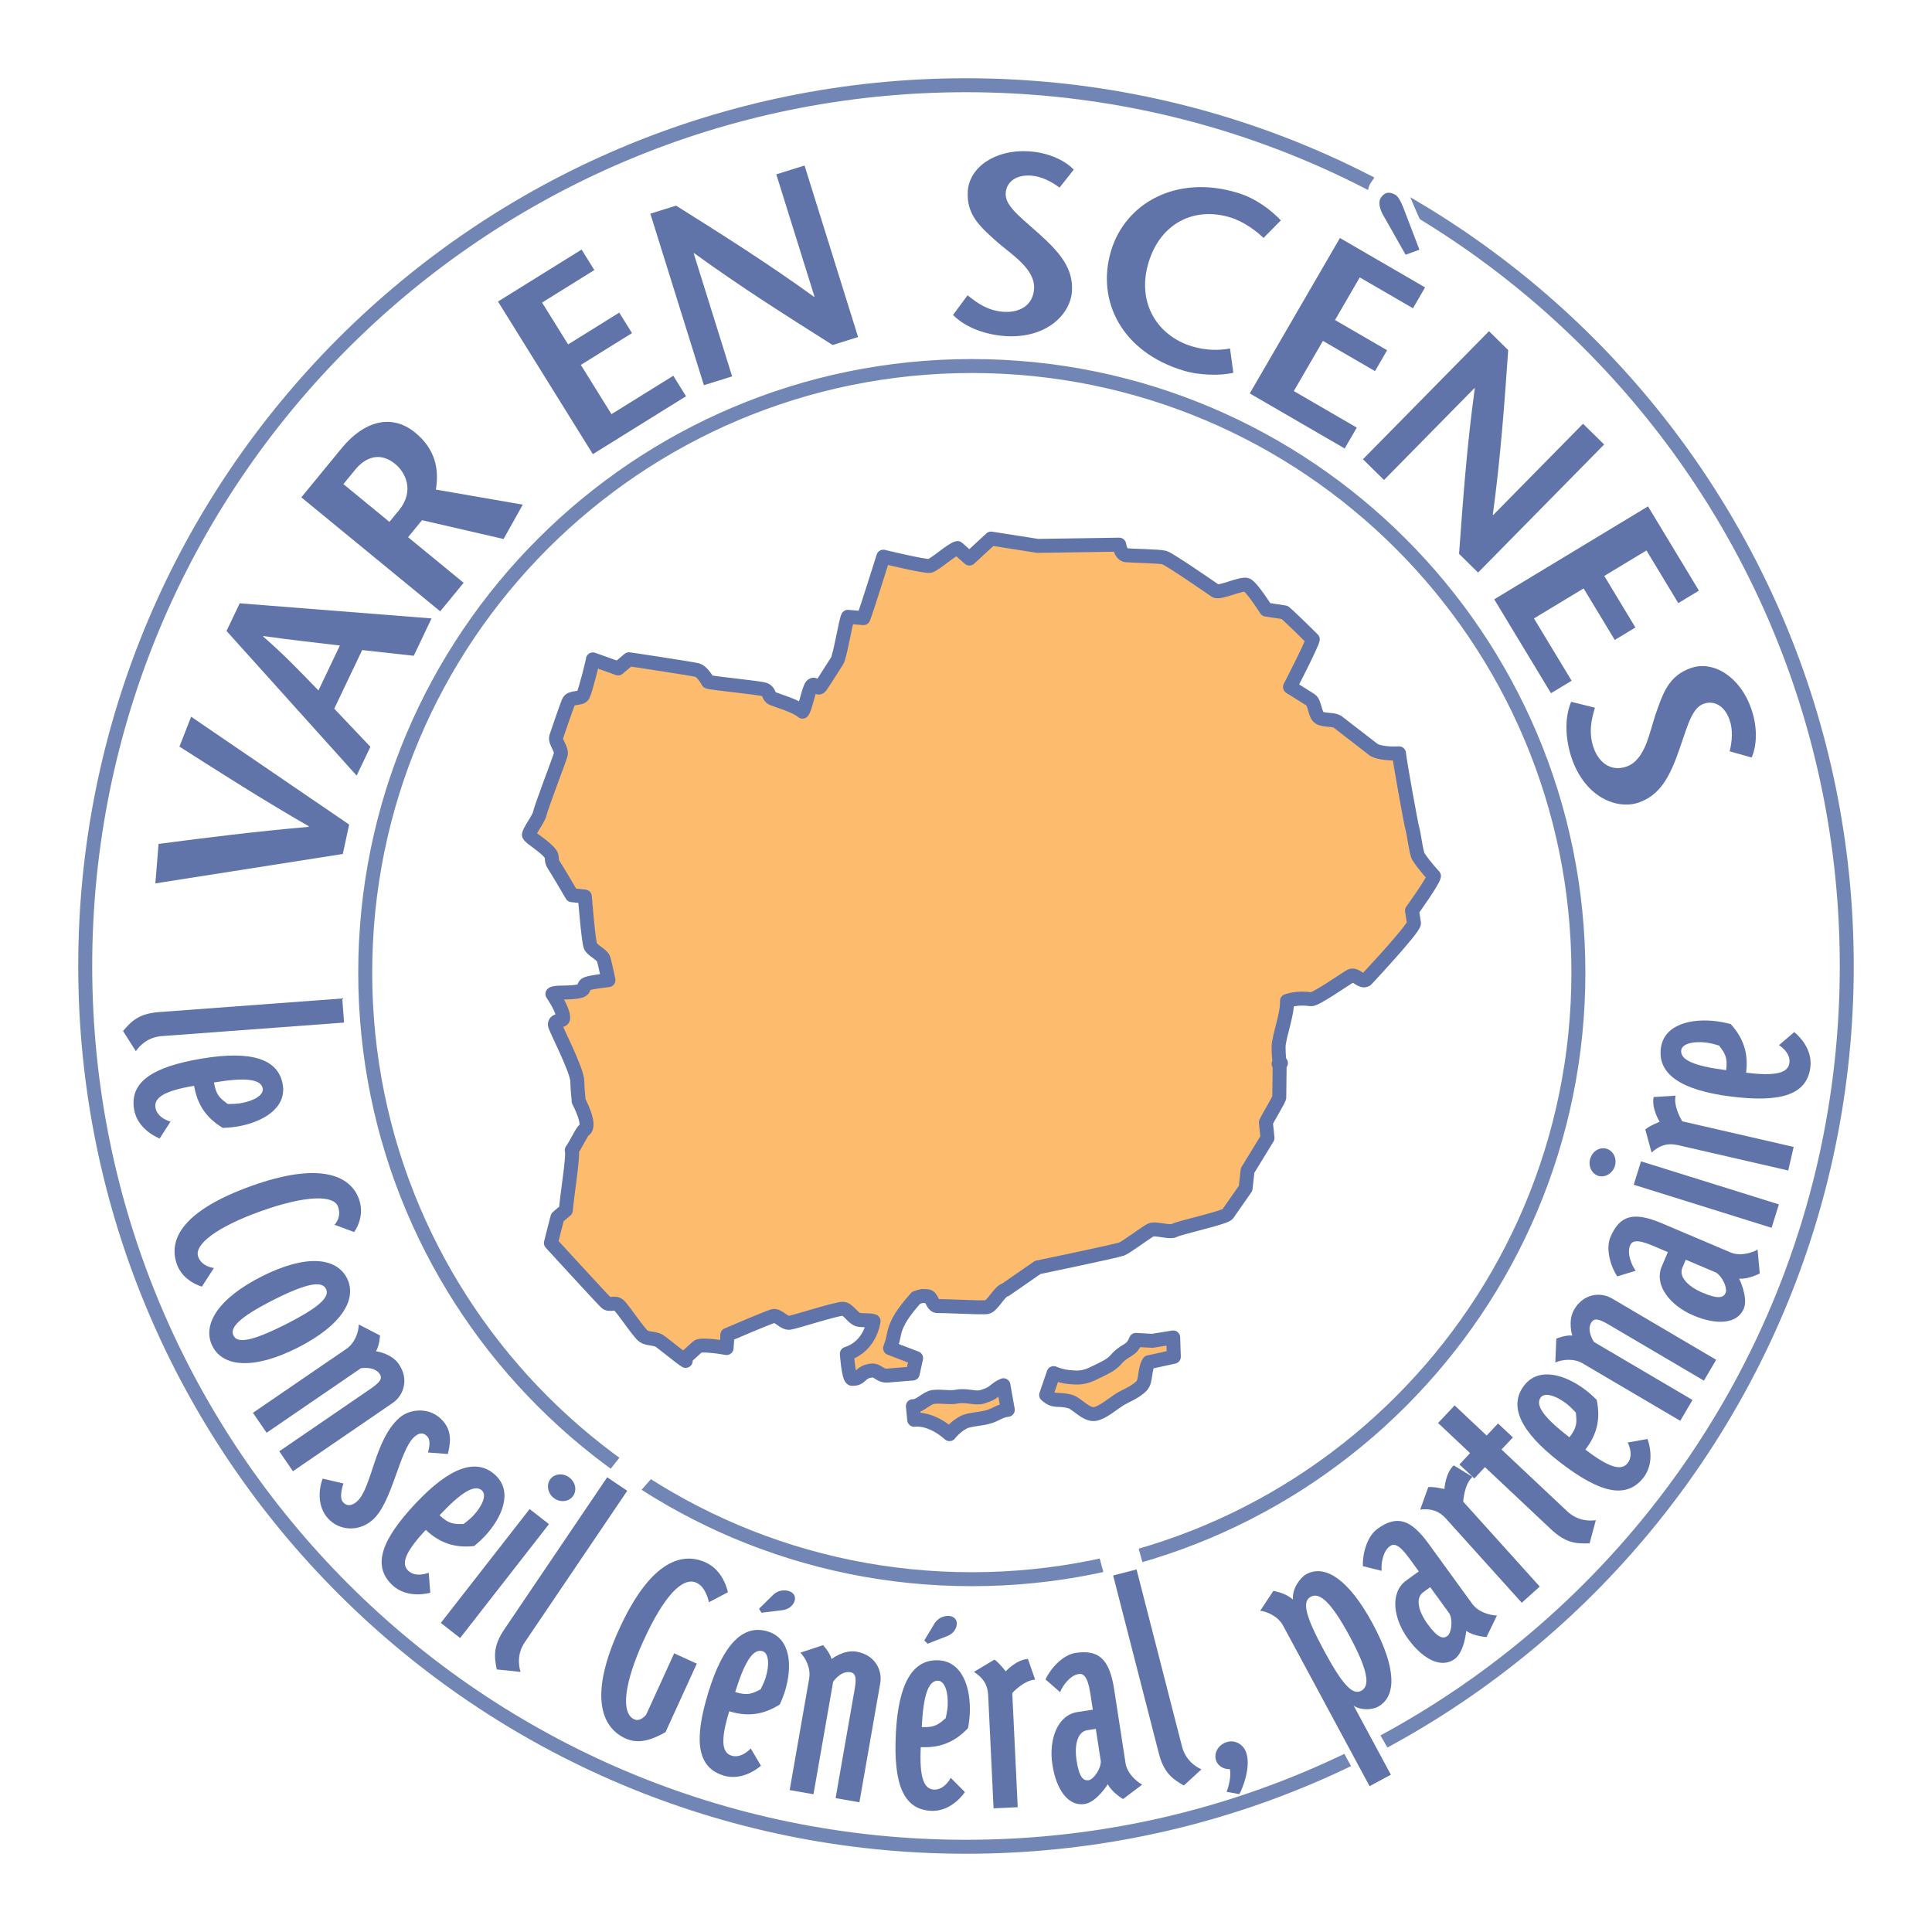 <?xml version="1.0" encoding="utf-8"?>
<!-- Generator: Adobe Illustrator 13.0.0, SVG Export Plug-In . SVG Version: 6.00 Build 14948)  -->
<!DOCTYPE svg PUBLIC "-//W3C//DTD SVG 1.0//EN" "http://www.w3.org/TR/2001/REC-SVG-20010904/DTD/svg10.dtd">
<svg version="1.0" id="Layer_1" xmlns="http://www.w3.org/2000/svg" xmlns:xlink="http://www.w3.org/1999/xlink" x="0px" y="0px"
	 width="192.756px" height="192.756px" viewBox="0 0 192.756 192.756" enable-background="new 0 0 192.756 192.756"
	 xml:space="preserve">
<g>
	<polygon fill-rule="evenodd" clip-rule="evenodd" fill="#FFFFFF" points="0,0 192.756,0 192.756,192.756 0,192.756 0,0 	"/>
	
		<path fill="none" stroke="#7286B5" stroke-width="1.394" stroke-linecap="round" stroke-linejoin="round" stroke-miterlimit="2.613" d="
		M96.958,157.557c33.422,0,60.519-27.096,60.519-60.519S130.38,36.519,96.958,36.519c-33.424,0-60.52,27.096-60.52,60.519
		S63.534,157.557,96.958,157.557 M96.378,184.252c48.531,0,87.874-39.344,87.874-87.874c0-48.531-39.343-87.874-87.874-87.874
		c-48.53,0-87.875,39.343-87.875,87.874C8.504,144.908,47.848,184.252,96.378,184.252"/>
	
		<path fill-rule="evenodd" clip-rule="evenodd" fill="#FCBB6D" stroke="#6174AA" stroke-width="1.394" stroke-linejoin="round" stroke-miterlimit="2.613" d="
		M91.08,140.312c0.738-0.02,1.365-0.863,2.046-0.939c0.838-0.098,1.625,0.115,2.349-0.033c0.896-0.186,1.841,0.227,2.51,0.025
		c1.412-0.426,1.036-0.66,2.126-1.158l0.438,2.453c-0.742,0.082-1.074,0.406-1.756,0.646c-0.846,0.299-2.077,0.275-2.689,0.613
		c-0.88,0.488-1.37,1.166-1.37,1.166c-1.95-1.727-3.522-1.43-3.522-1.43l-0.133-1.361L91.08,140.312L91.08,140.312z"/>
	
		<path fill-rule="evenodd" clip-rule="evenodd" fill="#FCBB6D" stroke="#6174AA" stroke-width="1.394" stroke-linejoin="round" stroke-miterlimit="2.613" d="
		M114.621,135.91c-0.455,0.67-0.257,1.852-0.707,2.338c-0.617,0.666-1.613,1.002-2.207,1.381c-0.817,0.523-1.729,1.322-2.46,1.443
		c-0.884,0.148-1.804-1.061-2.477-1.242c-1.309-0.357-1.486,0.129-2.396-0.652l0.748-2.182c0.817,0.346,1.497,0.41,2.175,0.439
		c0.884,0.035,1.46-0.248,2.119-0.572c0.768-0.377,1.446-0.668,1.93-1.227c0.917-1.062,1.527-0.764,1.985-1.953l1.644,0.092
		l2.072-0.338l0.066,1.928L114.621,135.91L114.621,135.91z"/>
	
		<path fill-rule="evenodd" clip-rule="evenodd" fill="#FCBB6D" stroke="#6174AA" stroke-width="1.394" stroke-linejoin="round" stroke-miterlimit="2.613" d="
		M127.632,109.514c-0.153,0.426-1.133,2.023-1.335,2.463l0.161,1.557l-1.986,3.246l-0.199,1.779l-1.799,2.58
		c-0.348,0.373-4.818,1.342-5.282,1.613c-0.468,0.277-1.926-0.273-2.399-0.025c-0.478,0.25-2.394,1.689-2.882,1.887
		c-0.495,0.199-8.371,1.834-8.371,1.834l-3.228,2.236c-0.571,0.098-1.307,1.66-1.855,1.732c-0.556,0.074-4.354-0.139-4.889-0.105
		c-0.584,0.037-0.547-0.98-1.063-0.988c-0.632-0.006-0.347-0.102-1.106,0.158c0,0-1.216,1.324-1.719,2.305
		c-0.65,1.27-0.365,1.396-0.875,2.721l2.595,0.994l-0.338,1.537c-0.671,0.061-1.887,0.141-2.477,0.201
		c-0.801,0.08-1.011-0.568-1.614-0.5c-1.263,0.141-0.969,0.887-1.988,0.824c-0.333-0.166-0.492-2.496-0.492-2.496
		c2.391-0.764,2.663-3.26,2.663-3.26c-0.492-0.139-1.003-0.041-1.489-0.135c-0.544-0.105-1.008-1.037-1.542-1.094
		c-0.541-0.055-4.781,1.314-5.338,1.395c-0.569,0.08-1.148-0.814-1.661-0.664c-0.574,0.166-4.082,1.664-4.561,1.871
		c0,0,0,0.465-0.071,1.314c0,0-2.539-0.465-2.901-0.123c-1.161,1.094-1.494,1.205-1.179,1.404c-0.433-0.242-2.188-1.709-2.626-1.992
		c-0.454-0.291-1.158-0.176-1.57-0.465c-0.473-0.328-2.057-2.738-2.477-3.096c-0.439-0.371-0.909,0.082-1.287-0.277
		c-0.432-0.408-5.488-5.932-5.488-5.932c0.11-0.477,0.657-2.568,0.657-2.568l0.837-0.703c0.096-1.375,0.778-5.482,0.588-5.99
		c0.322-0.387,1.018-1.883,1.217-1.99c0.806-0.426-0.531-2.904-0.531-2.904c0.013-0.146-0.127-1.107-0.132-1.971
		c-0.007-1.135-2.22-5.326-2.238-5.648c-0.034-0.582,0.822-0.26,0.83-0.666c0.019-0.842-1.079-2.406-1.079-2.406
		c0.258-0.242,1.758-0.039,2.726-0.285c0.653-0.166,0.216-0.545,0.735-0.736c0.53-0.195,2.134-0.359,2.134-0.359
		c-0.1-0.47-0.347-1.617-0.474-2.077c-0.134-0.481-1.151-0.878-1.328-1.329c-0.203-0.507-0.554-4.934-0.554-4.934l-1.293-0.134
		c-0.273-0.48-1.534-2.613-1.808-3.017c-0.339-0.501-0.064-0.744-0.333-1.108c-0.587-0.794-1.916-1.475-2.148-1.887
		c0.042-0.434,1.008-1.65,1.096-2.16c0.092-0.523,1.939-5.353,2.076-5.847c0.154-0.559-0.607-1.272-0.447-1.778
		c0.168-0.526,1.033-3.024,1.222-3.481c0.231-0.562,1.254-0.236,1.468-0.687c0.263-0.556,0.994-3.486,0.969-3.561l2.52,0.902
		l1.079-0.913c0.516,0.063,6.31,0.947,6.804,1.077c0.549,0.143,1.087,1.166,1.087,1.166c0.508,0.169,5.17,0.592,5.647,0.78
		c0.534,0.208,0.322,0.694,0.775,0.885c0.553,0.232,2.437,0.775,2.993,1.319c0.294-0.349,0.62-2.208,0.912-2.576
		c0.335-0.423,0.59,0.47,0.892,0.07c0.315-0.415,1.372-2.141,1.653-2.555c0.295-0.434,0.853-3.961,1.08-4.401l1.546,0.13
		c0.245-0.562,1.989-6.129,1.989-6.129s4.159,1.007,4.632,0.917c0.479-0.091,2.254-1.705,2.769-1.78l1.191,1.047l2.159-1.993
		l4.652,0.73l8.131-0.123c0,0,0.141,0.995,0.672,1.054c0.542,0.06,3.312,0.096,3.821,0.232c0.52,0.139,5.133,3.339,5.133,3.339
		c0.521,0.216,2.634-0.832,3.11-0.606c0.522,0.246,1.923,2.458,1.923,2.458l1.84,0.278c0.494,0.387,2.814,2.692,2.814,2.692
		c-0.1,0.549-2.272,4.752-2.272,4.752s1.593,0.987,2.055,1.289c0.435,0.286,0.413,1.5,0.873,1.776
		c0.497,0.299,1.31,0.124,1.801,0.401l3.654,2.824c0.869,0.447,2.491,0.332,2.491,0.332c0.018,0.483,1.19,7.039,1.329,7.491
		c0.166,0.537,0.383,2.463,0.614,2.819c0.601,0.927,1.546,1.933,1.546,1.933c-0.044,0.467-2.193,3.455-2.193,3.455l0.199,1.247
		c-0.008,0.569-4.769,5.643-4.769,5.643c-0.495,0.316-1.048-0.635-1.543-0.379c-0.509,0.262-3.515,2.404-3.988,2.326
		c-1.329-0.221-2.372,0.172-2.372,0.172c0.065,1.34-0.838,3.615-0.838,4.59c0,0.887,0.108,1.668,0.108,1.668
		c-0.389,0.082,0.431-0.182,0,0L127.632,109.514L127.632,109.514z"/>
	<polygon fill-rule="evenodd" clip-rule="evenodd" fill="#FFFFFF" points="140.028,177.141 137.132,172.109 133.474,173.787 
		136.217,178.818 140.028,177.141 	"/>
	<polygon fill-rule="evenodd" clip-rule="evenodd" fill="#FFFFFF" points="109.388,154.273 111.166,160.83 115.027,159.609 
		113.198,153.055 109.388,154.273 	"/>
	<polygon fill-rule="evenodd" clip-rule="evenodd" fill="#FFFFFF" points="62.281,144.822 58.318,149.854 61.165,151.885 
		65.483,146.957 62.281,144.822 	"/>
	<path fill-rule="evenodd" clip-rule="evenodd" fill="#FFFFFF" d="M137.666,17.276c-0.687,0.609-0.026-0.343-0.915,0.99
		c-0.305,0.458-0.483,1.092,0.229,2.516c0.991,1.982,0.915,1.372,1.525,2.592c0.608,1.219,1.295,1.829,1.295,1.829l1.22-0.534
		l1.372-0.533c0,0-0.077-0.838-0.609-1.982c-0.534-1.144-1.22-2.82-1.449-3.354c-0.229-0.534-0.381-0.686-0.838-0.991
		S137.666,17.276,137.666,17.276L137.666,17.276z"/>
	<path fill-rule="evenodd" clip-rule="evenodd" fill="#6174AA" d="M34.203,85.201L15.5,88.135l0.322-3.939
		c4.797-0.627,9.588-1.229,14.981-1.702l0.011-0.051c-4.708-2.72-8.809-5.337-12.91-7.953l1.165-2.983l15.765,10.757L34.203,85.201
		L34.203,85.201z"/>
	<path fill-rule="evenodd" clip-rule="evenodd" fill="#6174AA" d="M23.915,60.192L43.056,61.7l-1.776,3.727l-5.146-0.571
		l-2.786,5.849l3.606,3.802l-1.371,2.877L22.601,62.952L23.915,60.192L23.915,60.192z M33.909,64.403
		c-2.464-0.305-4.767-0.534-7.634-0.945l-0.023,0.047c2.171,1.874,3.766,3.588,5.522,5.38L33.909,64.403L33.909,64.403z"/>
	<path fill-rule="evenodd" clip-rule="evenodd" fill="#6174AA" d="M30.062,49.621l4.027-4.908c2.221-2.707,4.979-3.484,7.335-1.55
		c2.06,1.69,2.386,3.715,2.064,5.681l8.67,1.506l-1.918,3.427L42.105,51.9l-1.391,1.696l5.542,4.549l-2.336,2.847L30.062,49.621
		L30.062,49.621z M38.853,52.069l0.944-1.151c1.608-1.959,0.637-3.803-0.373-4.632c-1.563-1.283-3.026-0.591-3.955,0.54L34.26,48.3
		L38.853,52.069L38.853,52.069z"/>
	<polygon fill-rule="evenodd" clip-rule="evenodd" fill="#6174AA" points="59.298,26.944 54.083,30.186 56.68,34.362 61.783,31.189 
		63.053,33.234 57.951,36.406 61.006,41.322 67.174,37.488 68.444,39.532 59.149,45.311 49.685,30.085 58.026,24.9 59.298,26.944 	
		"/>
	<path fill-rule="evenodd" clip-rule="evenodd" fill="#6174AA" d="M85.612,33.627l-2.543,0.794
		c-4.571-2.893-9.133-5.761-13.807-9.158l-0.05,0.016l3.833,12.272l-2.818,0.88l-5.343-17.113l2.568-0.801
		c4.562,2.868,9.093,5.72,13.758,9.092l0.05-0.015l-3.809-12.199l2.818-0.88L85.612,33.627L85.612,33.627z"/>
	<path fill-rule="evenodd" clip-rule="evenodd" fill="#6174AA" d="M105.711,18.717c-0.777-0.585-1.816-1.135-2.886-1.199
		c-1.539-0.091-2.424,0.702-2.487,1.75c-0.07,1.176,1.154,2.147,3.193,3.937c2.337,2.064,3.551,3.65,3.418,5.849
		c-0.135,2.25-2.48,4.726-6.602,4.48c-1.903-0.114-3.981-0.803-5.264-2.111l1.453-1.965c0.923,0.748,2,1.556,3.643,1.655
		c1.512,0.09,2.89-0.623,2.99-2.31c0.118-1.968-2.256-3.419-3.649-4.631c-1.688-1.512-3.107-2.701-2.966-5.078
		c0.144-2.403,2.736-4.198,6.049-4c2.086,0.125,3.711,0.966,4.522,1.835L105.711,18.717L105.711,18.717z"/>
	<path fill-rule="evenodd" clip-rule="evenodd" fill="#6174AA" d="M126.061,23.74c-0.716-0.699-1.985-1.646-3.334-2.054
		c-3.602-1.091-6.951,0.597-8.132,4.494c-1.232,4.068,0.915,7.342,4.34,8.379c1.35,0.409,2.712,0.42,3.784,0.21l0.33,2.428
		c-1.262,0.287-3.307,0.282-5.007-0.232c-6.075-1.84-8.713-6.921-7.183-11.97c1.418-4.681,6.459-7.624,12.608-5.76
		c1.826,0.552,3.333,1.705,4.325,2.754L126.061,23.74L126.061,23.74z"/>
	<path fill-rule="evenodd" clip-rule="evenodd" fill="#6174AA" d="M140.974,30.757l-5.311-3.081l-2.466,4.253l5.196,3.015
		l-1.208,2.082l-5.197-3.015l-2.903,5.007l6.281,3.644l-1.207,2.083l-9.47-5.492l8.997-15.507l8.495,4.929L140.974,30.757
		L140.974,30.757z M140.238,25.414l-2.297-4.057c-0.192-0.348-0.478-1.105-0.208-1.57c0.335-0.577,0.843-0.725,1.478-0.358
		c0.315,0.184,0.63,0.84,0.833,1.373l1.572,4.109L140.238,25.414L140.238,25.414z"/>
	<path fill-rule="evenodd" clip-rule="evenodd" fill="#6174AA" d="M147.469,57.124l-1.899-1.869
		c0.397-5.394,0.777-10.771,1.57-16.493l-0.037-0.036l-9.018,9.163l-2.104-2.07l12.576-12.777l1.917,1.888
		c-0.379,5.376-0.76,10.715-1.535,16.419l0.037,0.037l8.964-9.108l2.104,2.071L147.469,57.124L147.469,57.124z"/>
	<polygon fill-rule="evenodd" clip-rule="evenodd" fill="#6174AA" points="167.442,60.173 164.268,54.919 160.059,57.461 
		163.166,62.604 161.105,63.849 157.998,58.707 153.045,61.701 156.801,67.916 154.741,69.161 149.079,59.793 164.423,50.521 
		169.503,58.927 167.442,60.173 	"/>
	<path fill-rule="evenodd" clip-rule="evenodd" fill="#6174AA" d="M172.565,74.958c0.241-0.941,0.352-2.113,0-3.125
		c-0.506-1.456-1.579-1.968-2.57-1.624c-1.112,0.386-1.541,1.889-2.41,4.458c-1.011,2.95-2.01,4.679-4.09,5.401
		c-2.13,0.738-5.317-0.479-6.67-4.378c-0.625-1.801-0.786-3.985-0.07-5.671l2.372,0.587c-0.337,1.14-0.671,2.444-0.131,4
		c0.496,1.431,1.685,2.429,3.281,1.875c1.863-0.646,2.291-3.394,2.877-5.146c0.748-2.14,1.301-3.908,3.552-4.688
		c2.273-0.789,4.926,0.918,6.014,4.052c0.686,1.975,0.531,3.797,0.039,4.88L172.565,74.958L172.565,74.958z"/>
	<path fill-rule="evenodd" clip-rule="evenodd" fill="#6174AA" d="M13.555,104.877l-1.28-2.012c0.894-1.068,1.662-1.748,3.628-1.893
		l18.245-1.354l0.179,2.404l-18.182,1.35C14.77,103.475,13.952,104.295,13.555,104.877L13.555,104.877z"/>
	<path fill-rule="evenodd" clip-rule="evenodd" fill="#6174AA" d="M17.013,111.904l-1.084,1.684c0,0-2.202-0.82-2.55-2.893
		c-0.46-2.752,1.83-4.254,6.772-5.082c4.944-0.828,7.632,0.049,8.06,2.598c0.392,2.346-1.976,3.756-4.571,4.189
		c-0.68,0.115-1.408,0.131-1.408,0.131c-1.73-1.037-2.562-2.4-2.865-4.201c-2.996,0.502-4.023,1.197-3.858,2.184
		C15.685,111.566,17.013,111.904,17.013,111.904L17.013,111.904z M22.721,110.145c0,0,0.794,0.006,1.228-0.066
		c1.452-0.242,2.367-0.85,2.264-1.463c-0.165-0.984-1.778-1.133-4.867-0.617C21.561,109.291,21.957,109.572,22.721,110.145
		L22.721,110.145z"/>
	<path fill-rule="evenodd" clip-rule="evenodd" fill="#6174AA" d="M35.331,122.922l-1.958-0.727c0,0,0.746-0.705,0.35-1.809
		c-0.43-1.199-3.298-1.123-7.721,0.463s-6.658,3.338-6.228,4.539c0.361,1.004,1.567,1.121,1.567,1.121l-1.198,1.857
		c0,0-1.876-0.5-2.492-2.219c-0.942-2.627,0.808-5.451,7.443-7.83c6.634-2.379,9.838-1.148,10.722,1.318
		C36.468,121.453,35.331,122.922,35.331,122.922L35.331,122.922z"/>
	<path fill-rule="evenodd" clip-rule="evenodd" fill="#6174AA" d="M29.697,134.459c-4.473,2.262-7.472,1.885-8.498-0.145
		c-1.042-2.061,0.433-4.699,4.906-6.961c4.473-2.262,7.472-1.885,8.513,0.176C35.646,129.559,34.171,132.197,29.697,134.459
		L29.697,134.459z M23.296,133.254c0.389,0.77,1.725,0.635,5.22-1.133c3.495-1.768,4.395-2.764,4.006-3.531
		c-0.39-0.77-1.74-0.666-5.235,1.1C23.792,131.459,22.908,132.484,23.296,133.254L23.296,133.254z"/>
	<path fill-rule="evenodd" clip-rule="evenodd" fill="#6174AA" d="M35.795,132.143l2.118,1.098c0,0-0.05,1.037-0.405,1.572
		c0,0,1.54,0.197,2.28,1.279c1.05,1.535,0.478,3.139-0.609,3.881l-9.953,6.812l-1.362-1.99l9.049-6.193
		c0.982-0.672,1.292-1.051,0.961-1.533c-0.544-0.797-1.864-0.562-1.864-0.562l-9.411,6.439l-1.363-1.99l9.334-6.387
		C35.422,133.984,35.79,132.857,35.795,132.143L35.795,132.143z"/>
	<path fill-rule="evenodd" clip-rule="evenodd" fill="#6174AA" d="M44.208,141.783c0.947,1.096,0.708,2.307,0.474,3.281l-1.99-0.148
		c0,0,0.375-1.098-0.031-1.566c-0.382-0.443-0.801-0.447-1.297-0.018c-1.541,1.332-2.183,6.576-4.221,8.34
		c-1.375,1.188-3.343,1.066-4.47-0.236c-0.924-1.068-0.954-2.639-0.481-3.912l2.075,0.484c0,0-0.498,1.342-0.046,1.863
		c0.382,0.443,0.895,0.363,1.369-0.045c1.541-1.332,1.731-6.189,4.292-8.4C40.877,140.564,42.923,140.299,44.208,141.783
		L44.208,141.783z"/>
	<path fill-rule="evenodd" clip-rule="evenodd" fill="#6174AA" d="M42.772,156.91l0.158,1.996c0,0-2.248,0.684-3.78-0.756
		c-2.036-1.91-1.125-4.492,2.307-8.146c3.43-3.654,6.1-4.586,7.984-2.816c1.734,1.627,0.703,4.184-1.097,6.104
		c-0.472,0.502-1.04,0.957-1.04,0.957c-2.005,0.223-3.493-0.357-4.824-1.609c-2.081,2.217-2.475,3.393-1.748,4.076
		C41.512,157.447,42.772,156.91,42.772,156.91L42.772,156.91z M46.246,152.051c0,0,0.637-0.477,0.938-0.795
		c1.007-1.074,1.367-2.111,0.915-2.537c-0.729-0.684-2.102,0.176-4.246,2.459C44.806,152.074,45.293,152.061,46.246,152.051
		L46.246,152.051z"/>
	<path fill-rule="evenodd" clip-rule="evenodd" fill="#6174AA" d="M43.979,161.92l8.862-11.363l1.929,1.506l-8.863,11.363
		L43.979,161.92L43.979,161.92z M55.238,149.447c-0.598-0.467-0.748-1.34-0.324-1.883c0.443-0.568,1.306-0.611,1.903-0.143
		c0.625,0.486,0.768,1.312,0.324,1.881C56.719,149.846,55.863,149.934,55.238,149.447L55.238,149.447z"/>
	<path fill-rule="evenodd" clip-rule="evenodd" fill="#6174AA" d="M51.937,166.805l-2.374-0.244
		c-0.284-1.365-0.34-2.387,0.766-4.021l10.251-15.154l1.998,1.352l-10.216,15.102C51.589,164.979,51.726,166.131,51.937,166.805
		L51.937,166.805z"/>
	<path fill-rule="evenodd" clip-rule="evenodd" fill="#6174AA" d="M72.623,158.859l-1.895,0.996c0,0-0.264-1.498-1.234-1.941
		c-1.442-0.66-3.326,1.477-5.28,5.75c-1.952,4.275-2.289,7.254-0.942,7.871c0.627,0.285,1.193-0.455,1.193-0.455l2.798-6.127
		l2.257,1.031l-3.123,6.84c-1.424,0.795-2.71,1.207-3.997,0.619c-2.538-1.16-3.558-4.484-0.63-10.895
		c2.928-6.412,6.014-7.861,8.646-6.66C72.236,156.721,72.623,158.859,72.623,158.859L72.623,158.859z"/>
	<path fill-rule="evenodd" clip-rule="evenodd" fill="#6174AA" d="M74.9,174.439l1.019,1.727c0,0-1.719,1.6-3.728,0.98
		c-2.668-0.82-2.984-3.539-1.509-8.33c1.474-4.791,3.463-6.801,5.933-6.041c2.272,0.699,2.473,3.449,1.698,5.963
		c-0.204,0.66-0.515,1.318-0.515,1.318c-1.703,1.082-3.294,1.215-5.039,0.678c-0.895,2.904-0.732,4.133,0.223,4.428
		C74.005,175.477,74.9,174.439,74.9,174.439L74.9,174.439z M75.885,168.549c0,0,0.362-0.707,0.491-1.127
		c0.434-1.408,0.3-2.498-0.292-2.68c-0.955-0.295-1.812,1.082-2.733,4.076C74.602,169.203,75.032,168.975,75.885,168.549
		l1.741-9.756c0.422-0.199,1.286-0.193,1.595,0.326c0.308,0.521-0.177,1.16-0.598,1.357c-0.211,0.098-0.37,0.148-0.595,0.178
		l-2.061,0.25l-0.237-0.4l1.396-1.373c0.154-0.148,0.29-0.238,0.5-0.338L75.885,168.549L75.885,168.549z"/>
	<path fill-rule="evenodd" clip-rule="evenodd" fill="#6174AA" d="M79.853,164.887l2.266-0.748c0,0,0.706,0.758,0.842,1.387
		c0,0,1.217-0.965,2.507-0.738c1.834,0.32,2.581,1.852,2.354,3.146l-2.079,11.881l-2.376-0.416l1.89-10.801
		c0.205-1.172,0.15-1.658-0.427-1.76c-0.951-0.166-1.705,0.943-1.705,0.943l-1.964,11.23l-2.376-0.414l1.948-11.141
		C80.911,166.439,80.36,165.389,79.853,164.887L79.853,164.887z"/>
	<path fill-rule="evenodd" clip-rule="evenodd" fill="#6174AA" d="M94.854,177.377l1.413,1.418c0,0-1.27,1.977-3.37,1.873
		c-2.787-0.139-3.766-2.695-3.519-7.701c0.246-5.006,1.677-7.445,4.259-7.318c2.375,0.117,3.247,2.732,3.117,5.359
		c-0.034,0.689-0.171,1.404-0.171,1.404c-1.384,1.469-2.893,1.99-4.718,1.9c-0.148,3.035,0.312,4.188,1.311,4.236
		C94.242,178.602,94.854,177.377,94.854,177.377L94.854,177.377z M94.353,171.424c0,0,0.176-0.775,0.197-1.213
		c0.073-1.473-0.325-2.494-0.944-2.525c-0.998-0.049-1.489,1.496-1.642,4.623C93.271,172.375,93.632,172.047,94.353,171.424
		l-0.721-9.883c0.36-0.297,1.198-0.508,1.625-0.078c0.426,0.428,0.115,1.166-0.245,1.463c-0.18,0.146-0.321,0.234-0.533,0.318
		l-1.936,0.752l-0.328-0.33l1.015-1.676c0.112-0.184,0.222-0.303,0.401-0.449L94.353,171.424L94.353,171.424z"/>
	<path fill-rule="evenodd" clip-rule="evenodd" fill="#6174AA" d="M101.538,180.305l-2.409,0.113l-0.539-11.297
		c-0.05-1.031-0.498-1.73-1.422-2.314l2.046-1.227c0.427,0.262,1.125,1.17,1.125,1.17s1.082-1.182,2.218-1.236l0.72,2.066
		c-1.137,0.055-2.282,1.334-2.282,1.334L101.538,180.305L101.538,180.305z"/>
	<path fill-rule="evenodd" clip-rule="evenodd" fill="#6174AA" d="M113.952,178.055l-1.905,1.436c0,0-1.111-0.652-1.518-1.479
		c0,0-1.119,1.789-2.311,1.975c-1.601,0.246-2.822-1.34-3.223-3.941c-0.373-2.416,0.461-4.922,2.504-5.236l1.533-0.236l-0.254-1.641
		c-0.271-1.766-0.724-1.98-1.166-1.912c-0.852,0.131-1.6,1.166-1.848,1.807l-1.451-1.268c0.494-1.09,1.714-2.451,2.975-2.645
		c2.35-0.363,3.407,0.615,3.875,3.648l1.131,7.34C112.453,176.922,113.342,177.705,113.952,178.055L113.952,178.055z
		 M108.478,172.623c-0.953,0.148-1.317,1.408-1.063,3.049c0.262,1.703,0.694,2.016,1.204,1.938c0.477-0.074,1.225-1.107,1.207-1.898
		l-0.496-3.219L108.478,172.623L108.478,172.623z"/>
	<path fill-rule="evenodd" clip-rule="evenodd" fill="#6174AA" d="M119.867,176.529l-1.755,1.613
		c-1.21-0.691-2.013-1.326-2.504-3.238l-4.55-17.719l2.336-0.602l4.534,17.66C118.271,175.58,119.225,176.24,119.867,176.529
		L119.867,176.529z"/>
	<path fill-rule="evenodd" clip-rule="evenodd" fill="#6174AA" d="M121.33,175.652c-0.249-0.744,0.205-1.557,1.022-1.83
		c0.816-0.273,1.689,0.16,1.988,1.051c0.478,1.428-0.348,3.52-0.688,4.129l-1.277-0.232c0.243-0.576,0.467-1.643,0.333-2.26
		C122.136,176.539,121.52,176.217,121.33,175.652L121.33,175.652z"/>
	<path fill-rule="evenodd" clip-rule="evenodd" fill="#6174AA" d="M136.967,162.02c2.377,4.414,2.382,7.258,0.501,8.27
		c-0.606,0.328-1.77,0.35-2.415-0.123l3.715,6.895l-2.125,1.145l-8.63-16.023c-0.491-0.91-1.573-1.396-2.281-1.477l1.315-1.988
		c0.889,0.195,1.4,0.418,1.955,0.867c-0.111-1.078,0.729-2.207,1.336-2.533C132.218,156.037,134.591,157.605,136.967,162.02
		L136.967,162.02z M134.661,163.262c-1.857-3.447-3.012-4.428-3.89-3.953c-0.881,0.473-0.546,1.895,1.311,5.342
		c1.857,3.447,2.86,4.51,3.738,4.035C136.701,168.211,136.518,166.709,134.661,163.262L134.661,163.262z"/>
	<path fill-rule="evenodd" clip-rule="evenodd" fill="#6174AA" d="M149.351,161.18l-1.039,2.148c0,0-1.287-0.072-2.025-0.621
		c0,0-0.176,2.104-1.152,2.812c-1.31,0.953-3.12,0.102-4.668-2.029c-1.437-1.977-1.841-4.586-0.169-5.801l1.255-0.912l-0.977-1.342
		c-1.049-1.445-1.549-1.432-1.912-1.168c-0.697,0.506-0.888,1.77-0.816,2.453l-1.87-0.463c-0.058-1.195,0.402-2.965,1.435-3.713
		c1.923-1.398,3.312-1.012,5.116,1.471l4.363,6.008C147.499,160.859,148.646,161.15,149.351,161.18L149.351,161.18z
		 M141.996,158.855c-0.78,0.566-0.526,1.854,0.449,3.197c1.012,1.393,1.54,1.477,1.958,1.172c0.391-0.283,0.581-1.545,0.204-2.24
		l-1.914-2.635L141.996,158.855L141.996,158.855z"/>
	<path fill-rule="evenodd" clip-rule="evenodd" fill="#6174AA" d="M153.62,158.293l-1.793,1.615l-7.569-8.402
		c-0.691-0.768-1.481-1.025-2.566-0.893l0.807-2.244c0.496-0.068,1.612,0.191,1.612,0.191s0.089-1.598,0.934-2.359l1.866,1.145
		c-0.844,0.76-0.923,2.477-0.923,2.477L153.62,158.293L153.62,158.293z"/>
	<path fill-rule="evenodd" clip-rule="evenodd" fill="#6174AA" d="M147.091,147.504l-1.482-1.396l1.062-1.129l-3.193-3.006
		l1.653-1.756l3.193,3.006l1.135-1.205l1.482,1.396l-1.134,1.203l6.548,6.16c1.004,0.945,2.163,0.994,2.859,0.895l-0.617,2.303
		c-1.393,0.062-2.411-0.045-3.849-1.396l-6.595-6.205L147.091,147.504L147.091,147.504z"/>
	<path fill-rule="evenodd" clip-rule="evenodd" fill="#6174AA" d="M162.394,143.92l1.972-0.354c0,0,0.897,2.172-0.385,3.836
		c-1.703,2.213-4.361,1.557-8.332-1.502c-3.972-3.059-5.158-5.625-3.582-7.672c1.451-1.885,4.097-1.107,6.182,0.496
		c0.546,0.422,1.055,0.943,1.055,0.943c0.416,1.973-0.017,3.51-1.13,4.957c2.406,1.855,3.615,2.135,4.225,1.342
		C163.051,145.119,162.394,143.92,162.394,143.92L162.394,143.92z M157.219,140.934c0,0-0.537-0.586-0.884-0.854
		c-1.166-0.9-2.233-1.156-2.612-0.666c-0.609,0.793,0.379,2.076,2.86,3.988C157.383,142.365,157.319,141.883,157.219,140.934
		L157.219,140.934z"/>
	<path fill-rule="evenodd" clip-rule="evenodd" fill="#6174AA" d="M155.177,135.938l0.094-2.383c0,0,0.961-0.395,1.595-0.301
		c0,0-0.474-1.479,0.19-2.607c0.944-1.604,2.639-1.766,3.772-1.1l10.394,6.119l-1.223,2.08l-9.449-5.562
		c-1.025-0.604-1.501-0.725-1.798-0.219c-0.489,0.83,0.283,1.926,0.283,1.926l9.827,5.785l-1.225,2.078l-9.745-5.736
		C157.002,135.492,155.825,135.641,155.177,135.938L155.177,135.938z"/>
	<path fill-rule="evenodd" clip-rule="evenodd" fill="#6174AA" d="M175.355,124.678l0.217,2.375c0,0-1.141,0.604-2.056,0.514
		c0,0,0.933,1.893,0.461,3.002c-0.633,1.492-2.625,1.695-5.048,0.666c-2.248-0.955-3.94-2.982-3.133-4.885l0.605-1.428l-1.527-0.648
		c-1.644-0.697-2.065-0.428-2.24-0.016c-0.336,0.793,0.15,1.973,0.563,2.523l-1.841,0.566c-0.667-0.994-1.181-2.748-0.684-3.922
		c0.93-2.189,2.317-2.572,5.144-1.373l6.835,2.9C173.604,125.357,174.736,125.014,175.355,124.678L175.355,124.678z
		 M167.854,126.473c-0.377,0.889,0.504,1.861,2.032,2.51c1.586,0.674,2.08,0.471,2.282-0.004c0.188-0.445-0.298-1.625-0.979-2.025
		l-2.999-1.271L167.854,126.473L167.854,126.473z"/>
	<path fill-rule="evenodd" clip-rule="evenodd" fill="#6174AA" d="M161.113,116.35c-0.226,0.723-0.989,1.172-1.648,0.965
		c-0.687-0.215-1.03-1.008-0.804-1.73c0.236-0.758,0.959-1.182,1.647-0.967C160.966,114.822,161.35,115.594,161.113,116.35
		L161.113,116.35z M176.751,122.498l-13.755-4.297l0.729-2.336l13.756,4.297L176.751,122.498L176.751,122.498z"/>
	<path fill-rule="evenodd" clip-rule="evenodd" fill="#6174AA" d="M178.954,114.43l-0.541,2.352l-11.021-2.537
		c-1.008-0.232-1.803,0.01-2.614,0.742l-0.628-2.301c0.368-0.34,1.431-0.768,1.431-0.768s-0.845-1.361-0.59-2.469l2.186-0.135
		c-0.256,1.109,0.664,2.559,0.664,2.559L178.954,114.43L178.954,114.43z"/>
	<path fill-rule="evenodd" clip-rule="evenodd" fill="#6174AA" d="M177.491,104.275l1.521-1.303c0,0,1.873,1.418,1.61,3.504
		c-0.349,2.77-2.974,3.549-7.947,2.922c-4.973-0.629-7.295-2.242-6.971-4.807c0.298-2.359,2.971-3.029,5.582-2.699
		c0.684,0.088,1.387,0.279,1.387,0.279c1.358,1.492,1.764,3.037,1.535,4.85c3.014,0.381,4.198,0.008,4.322-0.982
		C178.666,104.979,177.491,104.275,177.491,104.275L177.491,104.275z M171.518,104.318c0,0-0.76-0.234-1.193-0.289
		c-1.462-0.184-2.513,0.135-2.59,0.75c-0.126,0.99,1.377,1.598,4.484,1.99C172.383,105.471,172.084,105.086,171.518,104.318
		L171.518,104.318z"/>
</g>
</svg>
